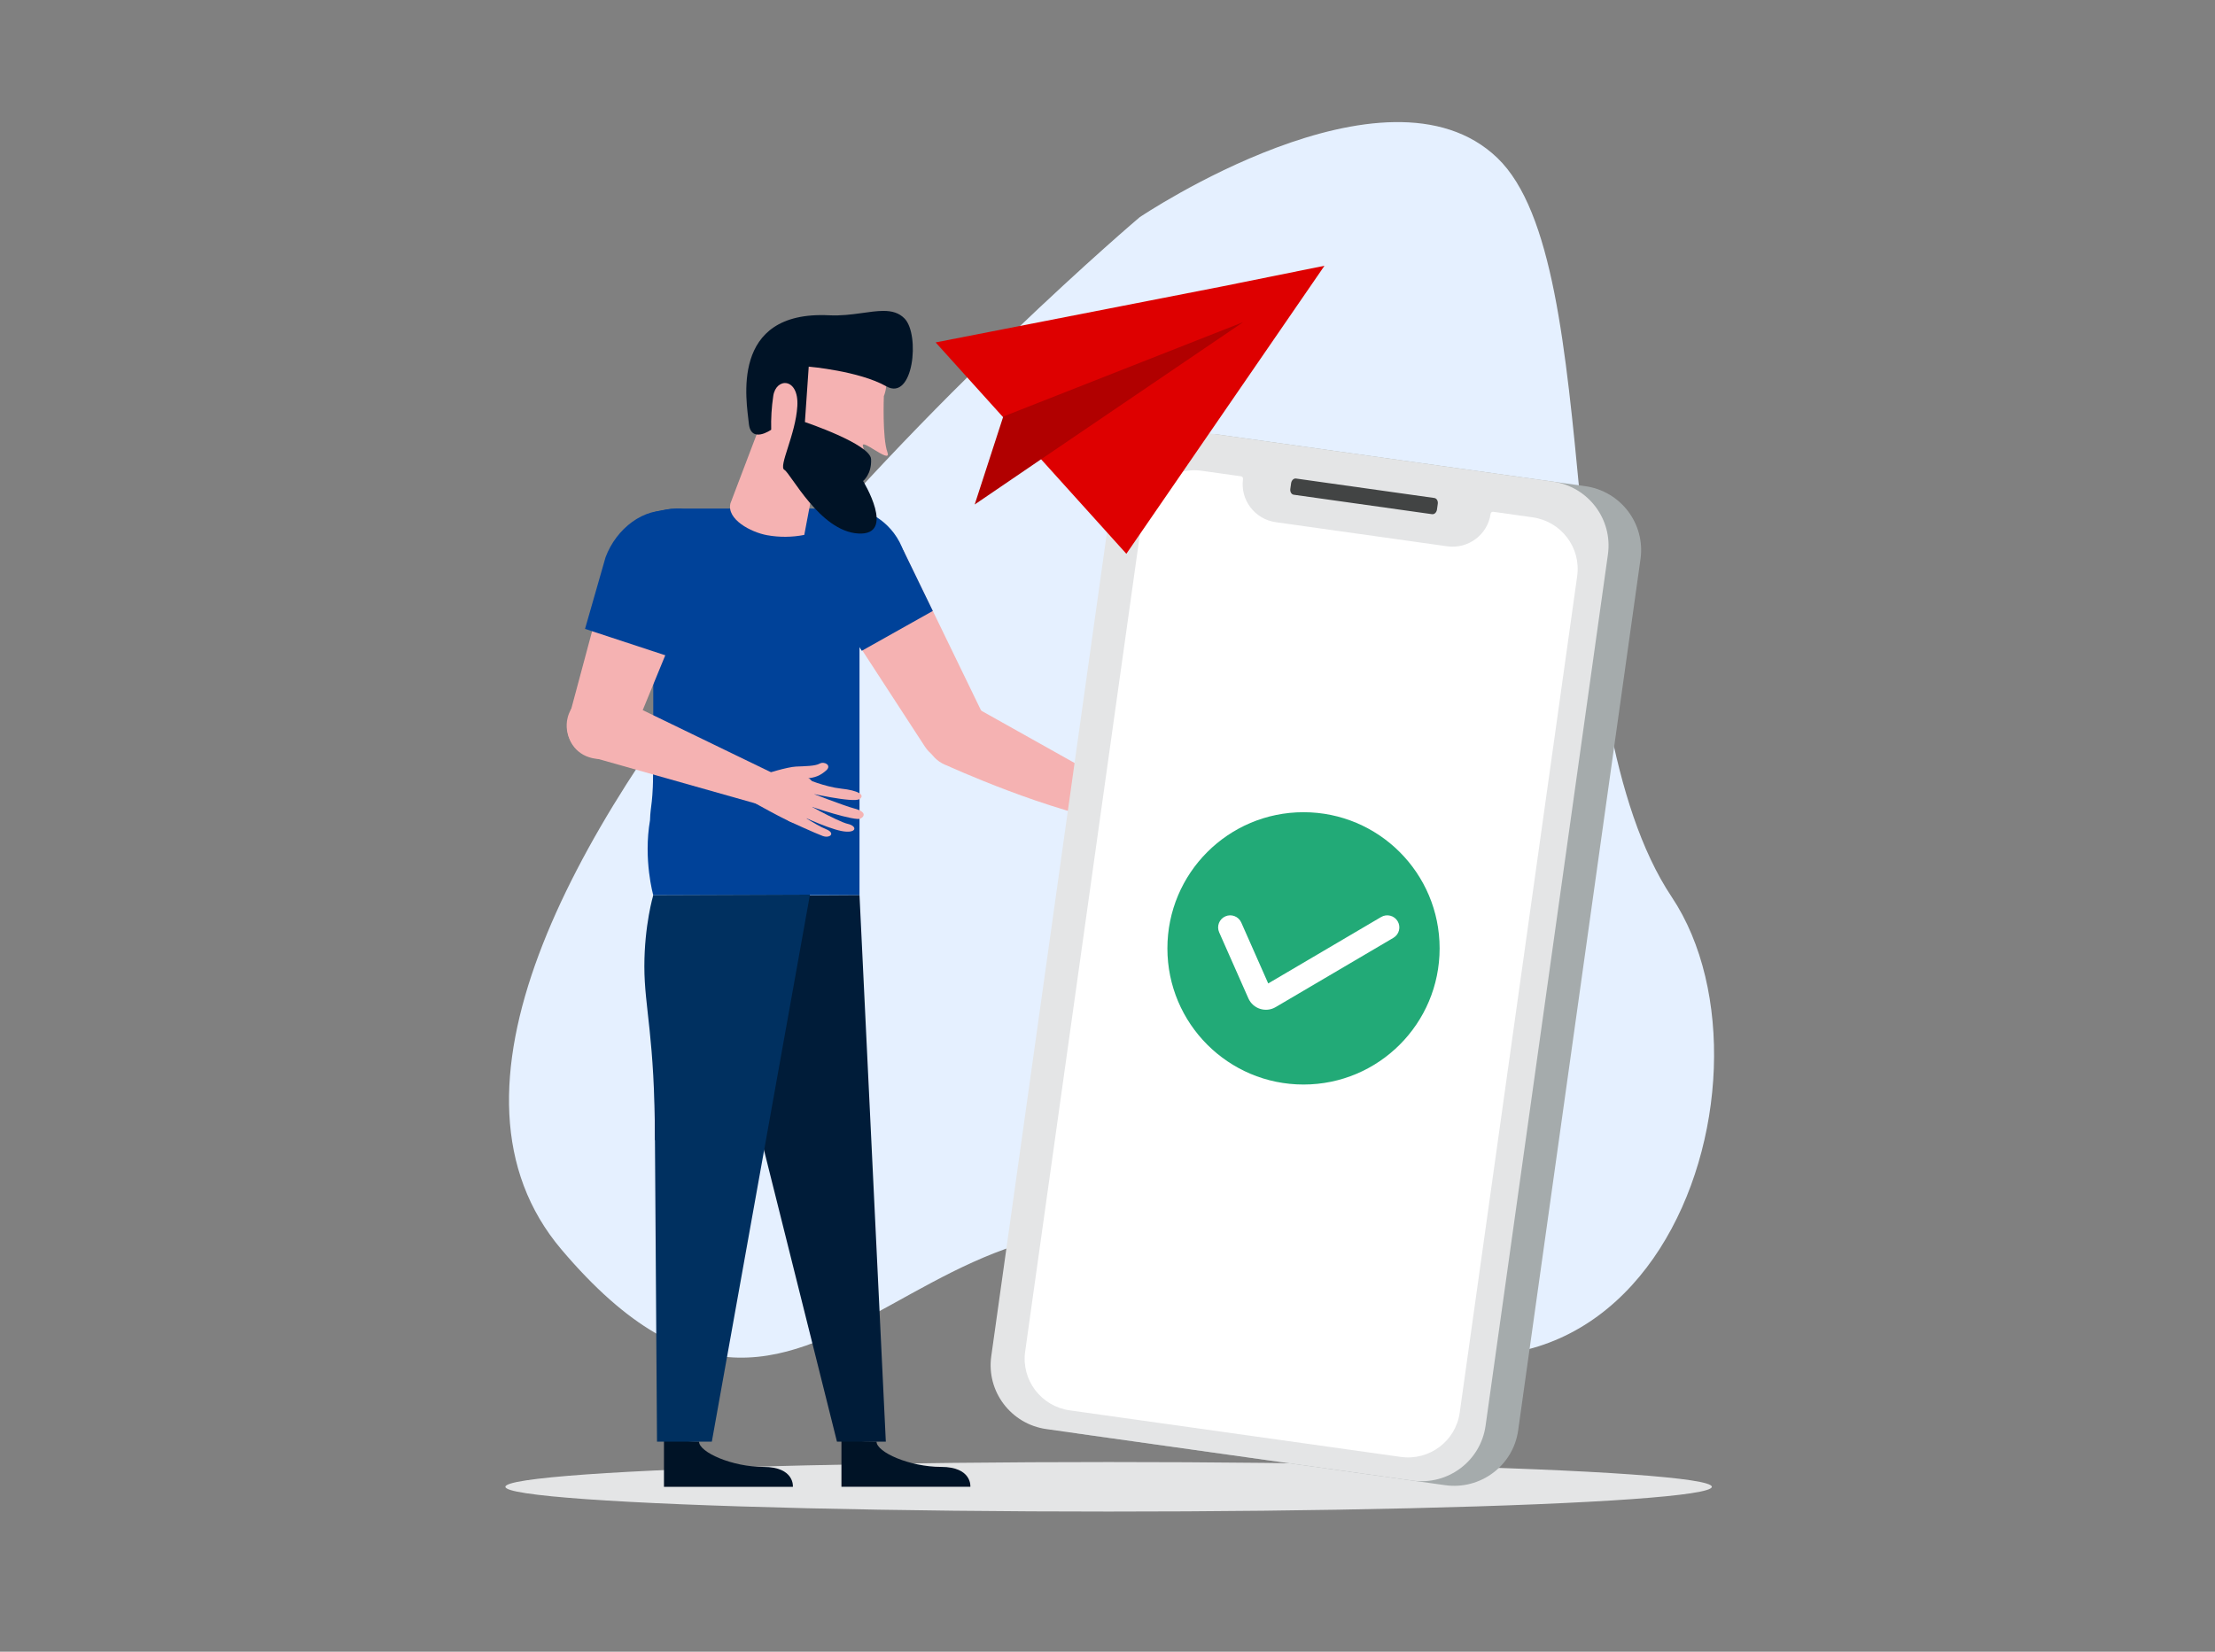 <svg width="362" height="270" viewBox="0 0 362 270" fill="none" xmlns="http://www.w3.org/2000/svg">
<rect x="0" y="0" width="362" height="270" fill="#808080" stroke="none"/>
<g clip-path="url(#clip0_1910_41925)">
<path fill-rule="evenodd" clip-rule="evenodd" d="M186.252 35.513C186.252 35.513 226.516 8.348 244.713 25.815C262.909 43.281 253.097 116.492 273.214 146.634C293.332 176.776 268.724 248.34 210.617 211.205C152.51 174.07 135.536 255.961 91.754 204.253C47.971 152.545 186.252 35.513 186.252 35.513Z" fill="#E5F0FF"/>
<ellipse cx="181.183" cy="243.047" rx="98.586" ry="4.047" fill="#E4E5E6"/>
<path fill-rule="evenodd" clip-rule="evenodd" d="M134.599 96.418C132.976 92.735 134.652 88.449 138.342 86.845C138.378 86.829 138.414 86.814 138.451 86.798C142.166 85.254 146.446 87.008 148.01 90.716L160.627 116.739C161.92 119.403 160.845 122.599 158.205 123.935C155.718 125.194 152.673 124.373 151.15 122.034L135.195 97.508C134.966 97.162 134.766 96.797 134.599 96.418Z" fill="#F5B2B2"/>
<path fill-rule="evenodd" clip-rule="evenodd" d="M140.843 106.386L135.195 97.508C134.966 97.162 134.767 96.797 134.599 96.418C132.976 92.735 134.652 88.449 138.341 86.845C138.378 86.829 138.415 86.814 138.451 86.798C142.167 85.254 146.446 87.007 148.009 90.716L152.45 99.87L140.843 106.386Z" fill="#004299"/>
<path fill-rule="evenodd" clip-rule="evenodd" d="M151.642 118.009C151.737 117.786 151.848 117.569 151.973 117.361C153.485 114.842 156.758 114.038 159.283 115.565L184.043 129.448C184.043 129.448 196.027 136.478 183.875 134.695C171.724 132.912 154.814 125.159 154.814 125.159C154.695 125.117 154.576 125.071 154.46 125.021C151.751 123.854 150.49 120.714 151.642 118.009Z" fill="#F5B2B2"/>
<path fill-rule="evenodd" clip-rule="evenodd" d="M102.438 91.14C102.438 95.561 106.039 99.145 110.482 99.145C114.924 99.145 118.525 95.561 118.525 91.14C118.525 86.719 114.924 83.135 110.482 83.135C106.039 83.135 102.438 86.719 102.438 91.14Z" fill="#004299"/>
<path fill-rule="evenodd" clip-rule="evenodd" d="M130.249 95.191C132.723 98.863 137.72 99.844 141.41 97.382C145.1 94.92 146.086 89.948 143.612 86.275C141.138 82.603 136.141 81.622 132.451 84.084C128.761 86.546 127.775 91.519 130.249 95.191Z" fill="#004299"/>
<path fill-rule="evenodd" clip-rule="evenodd" d="M112.463 95.023H138.603V83.135H110.482L112.463 95.023Z" fill="#004299"/>
<path fill-rule="evenodd" clip-rule="evenodd" d="M114.243 235.657C114.243 237.4 119.665 239.797 124.779 239.797C129.893 239.797 129.583 243.048 129.583 243.048H108.513V235.306L109.82 234.02C109.82 234.02 108.513 235.657 114.243 235.657Z" fill="#001326"/>
<path fill-rule="evenodd" clip-rule="evenodd" d="M143.251 235.653C143.251 237.396 148.675 239.793 153.787 239.793C158.898 239.793 158.588 243.044 158.588 243.044H137.517V234.973L138.144 234.962C138.144 234.962 137.517 235.653 143.251 235.653Z" fill="#001326"/>
<path fill-rule="evenodd" clip-rule="evenodd" d="M140.471 146.338H106.764V91.141H140.471V146.338Z" fill="#004299"/>
<path fill-rule="evenodd" clip-rule="evenodd" d="M99.926 89.807L109.713 92.363C109.713 92.363 111.339 89.53 111.339 83.135C102.218 83.135 100.032 89.576 100.032 89.576L99.926 89.807Z" fill="#004299"/>
<path fill-rule="evenodd" clip-rule="evenodd" d="M141.125 89.82C141.125 89.82 142.831 93.173 148.055 91.416C146.724 85.726 142.199 83.98 142.199 83.98L141.125 89.82Z" fill="#004299"/>
<path fill-rule="evenodd" clip-rule="evenodd" d="M113.237 131.458C113.237 131.458 110.852 128.66 106.764 124.589C106.764 131.605 106.304 131.449 106.233 134.072C105.116 140.543 106.764 146.338 106.764 146.338L113.237 131.458Z" fill="#004299"/>
<path fill-rule="evenodd" clip-rule="evenodd" d="M114.48 146.5L136.787 235.666L144.771 235.664L140.47 146.338L114.48 146.5Z" fill="#001C39"/>
<path fill-rule="evenodd" clip-rule="evenodd" d="M132.372 146.247L116.336 235.663L107.377 235.665L106.763 146.338L132.372 146.247Z" fill="#003060"/>
<path fill-rule="evenodd" clip-rule="evenodd" d="M119.562 156.93C119.562 156.93 120.069 173.468 107.032 186.443C107.032 169.569 105.308 164.755 105.308 157.98C105.308 151.204 106.764 146.338 106.764 146.338L119.562 156.93Z" fill="#003060"/>
<path fill-rule="evenodd" clip-rule="evenodd" d="M99.944 113.63C97.212 112.542 94.104 113.875 93.001 116.608C92.909 116.834 92.834 117.066 92.773 117.303C92.054 120.16 93.787 123.047 96.645 123.751L123.884 131.456L127.113 126.778L100.296 113.786C100.181 113.73 100.063 113.677 99.944 113.63Z" fill="#F5B2B2"/>
<path fill-rule="evenodd" clip-rule="evenodd" d="M110.088 85.706C113.783 87.213 115.429 91.356 113.745 94.91L103.136 120.717C102.05 123.358 98.981 124.713 96.23 123.771C93.664 122.937 92.199 120.257 92.885 117.655L100.157 90.536C101.247 86.341 105.986 84.037 110.088 85.706Z" fill="#F5B2B2"/>
<path fill-rule="evenodd" clip-rule="evenodd" d="M109.739 83.559L112.162 84.756C116.19 85.368 119.635 89.361 118.946 93.365L110.7 107.768L95.612 102.804L98.961 91.111C100.712 86.382 105.274 82.882 109.739 83.559Z" fill="#004299"/>
<path fill-rule="evenodd" clip-rule="evenodd" d="M123.368 125.957C125.495 126.68 129.271 126.029 131.639 126.931C134.006 127.834 132.96 130.828 132.698 132.08C132.437 133.333 131.193 135.099 129.376 134.405C127.559 133.711 120.35 129.575 120.35 129.575C120.35 129.575 121.424 128.237 123.368 125.957Z" fill="#F5B2B2"/>
<path fill-rule="evenodd" clip-rule="evenodd" d="M124.857 127.721C124.918 129.491 127.614 130.654 129.378 130.477C129.671 130.454 129.957 130.369 130.215 130.226C130.933 129.807 130.949 127.289 131.573 127.26C133.201 127.188 134.114 126.758 135.043 125.927C135.972 125.096 134.712 124.407 133.961 124.826C133.21 125.246 131.568 125.244 130.096 125.31C128.623 125.376 125.016 126.533 125.016 126.533L124.857 127.721Z" fill="#F5B2B2"/>
<path fill-rule="evenodd" clip-rule="evenodd" d="M129.719 132.419C129.719 132.419 133.31 134.88 134.969 135.533C136.628 136.188 135.644 137.085 134.469 136.663C133.294 136.24 128.774 134.16 128.774 134.16L129.719 132.419Z" fill="#F5B2B2"/>
<path fill-rule="evenodd" clip-rule="evenodd" d="M130.601 130.755C130.601 130.755 136.897 134.31 138.547 134.678C140.197 135.045 140.052 136.343 137.504 135.843C134.956 135.344 129.548 132.737 129.548 132.737L130.601 130.755Z" fill="#F5B2B2"/>
<path fill-rule="evenodd" clip-rule="evenodd" d="M131.856 129.371C131.856 129.371 138.132 131.785 139.553 132.144C140.738 132.444 141.456 132.923 141.023 133.507C140.817 133.768 140.493 133.908 140.162 133.878C137.783 133.727 130.895 131.296 130.895 131.296L131.856 129.371Z" fill="#F5B2B2"/>
<path fill-rule="evenodd" clip-rule="evenodd" d="M131.576 127.25C131.576 127.25 134.786 128.629 137.475 128.917C140.164 129.205 141.464 129.918 140.491 130.617C139.52 131.316 131.78 129.533 131.78 129.533L131.576 127.25Z" fill="#F5B2B2"/>
<path fill-rule="evenodd" clip-rule="evenodd" d="M180.685 129.179C182.934 129.081 186.208 127.107 188.747 127.089C191.287 127.071 191.428 130.232 191.651 131.49C191.874 132.749 191.372 134.841 189.423 134.854C187.473 134.867 182.909 134.375 182.909 134.375C182.909 134.375 179.723 132.002 180.685 129.179Z" fill="#F5B2B2"/>
<path fill-rule="evenodd" clip-rule="evenodd" d="M135.643 55.427C136.879 55.427 138.253 55.664 139.755 56.266C146.947 59.144 144.451 64.75 144.451 64.75C144.451 64.75 144.181 71.554 145.032 73.936C145.43 75.05 144.188 74.314 142.981 73.578C141.882 72.908 140.812 72.237 141.039 72.965L141.047 72.967C141.521 74.495 141.047 80.832 139.764 81.699C137.804 83.007 132.9 79.751 132.9 79.751L131.445 87.44C129.438 87.836 127.374 87.852 125.362 87.487C122.708 87.003 118.736 84.9 119.373 82.293L128.286 58.84C128.286 58.84 130.964 55.427 135.642 55.427C135.643 55.427 135.643 55.427 135.643 55.427Z" fill="#F5B2B2"/>
<path fill-rule="evenodd" clip-rule="evenodd" d="M147.841 52.077C150.382 54.705 149.296 65.663 144.842 63.147C140.387 60.63 132.171 59.935 132.171 59.935L131.547 68.991C131.547 68.991 142.245 72.588 142.361 75.061C142.478 77.534 141.055 78.629 141.055 78.629C141.055 78.629 146.535 87.581 140.256 87.212C133.978 86.844 129.211 77.345 128.194 76.808C127.178 76.272 130.033 71.069 130.309 66.388C130.586 61.706 126.834 61.663 126.377 64.716C126.101 66.546 125.988 68.396 126.038 70.246C126.038 70.246 122.711 72.603 122.382 69.211C122.053 65.819 119.084 50.725 135.525 51.541C137.399 51.634 139.144 51.413 140.73 51.192C142.061 51.008 143.28 50.823 144.37 50.823C145.744 50.823 146.913 51.117 147.841 52.077Z" fill="#001326"/>
<path fill-rule="evenodd" clip-rule="evenodd" d="M236.171 242.781L176.342 234.364C170.555 233.55 166.52 228.22 167.328 222.459L187.326 80.017C188.134 74.256 193.481 70.246 199.268 71.06L259.097 79.478C264.884 80.292 268.92 85.622 268.111 91.383L248.114 233.825C247.305 239.586 241.958 243.596 236.171 242.781Z" fill="#A5ABAC"/>
<path fill-rule="evenodd" clip-rule="evenodd" d="M230.845 242.032L171.016 233.614C165.229 232.8 161.193 227.47 162.002 221.709L182 79.267C182.808 73.506 188.155 69.496 193.942 70.311L253.771 78.728C259.558 79.542 263.593 84.872 262.785 90.633L242.787 233.075C241.979 238.836 236.632 242.846 230.845 242.032Z" fill="#E4E5E6"/>
<path fill-rule="evenodd" clip-rule="evenodd" d="M250.48 84.567L244.047 83.661C243.836 83.632 243.641 83.778 243.612 83.987C243.132 87.407 239.956 89.787 236.517 89.303L208.503 85.361C205.065 84.878 202.667 81.713 203.147 78.294C203.176 78.084 203.03 77.891 202.819 77.861L196.385 76.956C191.712 76.298 187.394 79.534 186.741 84.182L167.542 220.942C166.889 225.591 170.149 229.892 174.822 230.55L228.917 238.16C233.591 238.818 237.909 235.583 238.562 230.934L257.761 94.174C258.414 89.525 255.154 85.224 250.48 84.567Z" fill="white"/>
<path fill-rule="evenodd" clip-rule="evenodd" d="M234.05 84.055L211.433 80.873C211.06 80.821 210.811 80.393 210.878 79.919L211.008 78.989C211.075 78.515 211.432 78.172 211.805 78.225L234.422 81.407C234.795 81.46 235.044 81.887 234.978 82.361L234.847 83.291C234.78 83.766 234.424 84.108 234.05 84.055Z" fill="#424444"/>
<ellipse cx="213.034" cy="155.029" rx="22.245" ry="22.258" fill="#22AA77"/>
<path d="M227.725 153.307C228.665 152.754 228.979 151.543 228.426 150.603C227.872 149.662 226.661 149.349 225.721 149.902L227.725 153.307ZM202.862 150.805C202.421 149.808 201.254 149.357 200.257 149.798C199.259 150.239 198.808 151.406 199.249 152.404L202.862 150.805ZM205.831 162.4L204.024 163.199L205.831 162.4ZM225.721 149.902L206.477 161.227L208.48 164.632L227.725 153.307L225.721 149.902ZM207.637 161.6L202.862 150.805L199.249 152.404L204.024 163.199L207.637 161.6ZM206.477 161.227C206.897 160.979 207.44 161.154 207.637 161.6L204.024 163.199C204.782 164.913 206.865 165.582 208.48 164.632L206.477 161.227Z" fill="white"/>
<path fill-rule="evenodd" clip-rule="evenodd" d="M199.704 46.828L152.911 55.975L184.083 90.529L216.464 43.443L199.704 46.828Z" fill="#DE0000"/>
<path fill-rule="evenodd" clip-rule="evenodd" d="M203.159 52.665L163.963 68.094L159.295 82.47L169.921 75.229L203.159 52.665Z" fill="#B10000"/>
</g>
<defs>
<clipPath id="clip0_1910_41925">
<rect width="361.216" height="270" fill="white" transform="translate(0.142)"/>
</clipPath>
</defs>
</svg>
